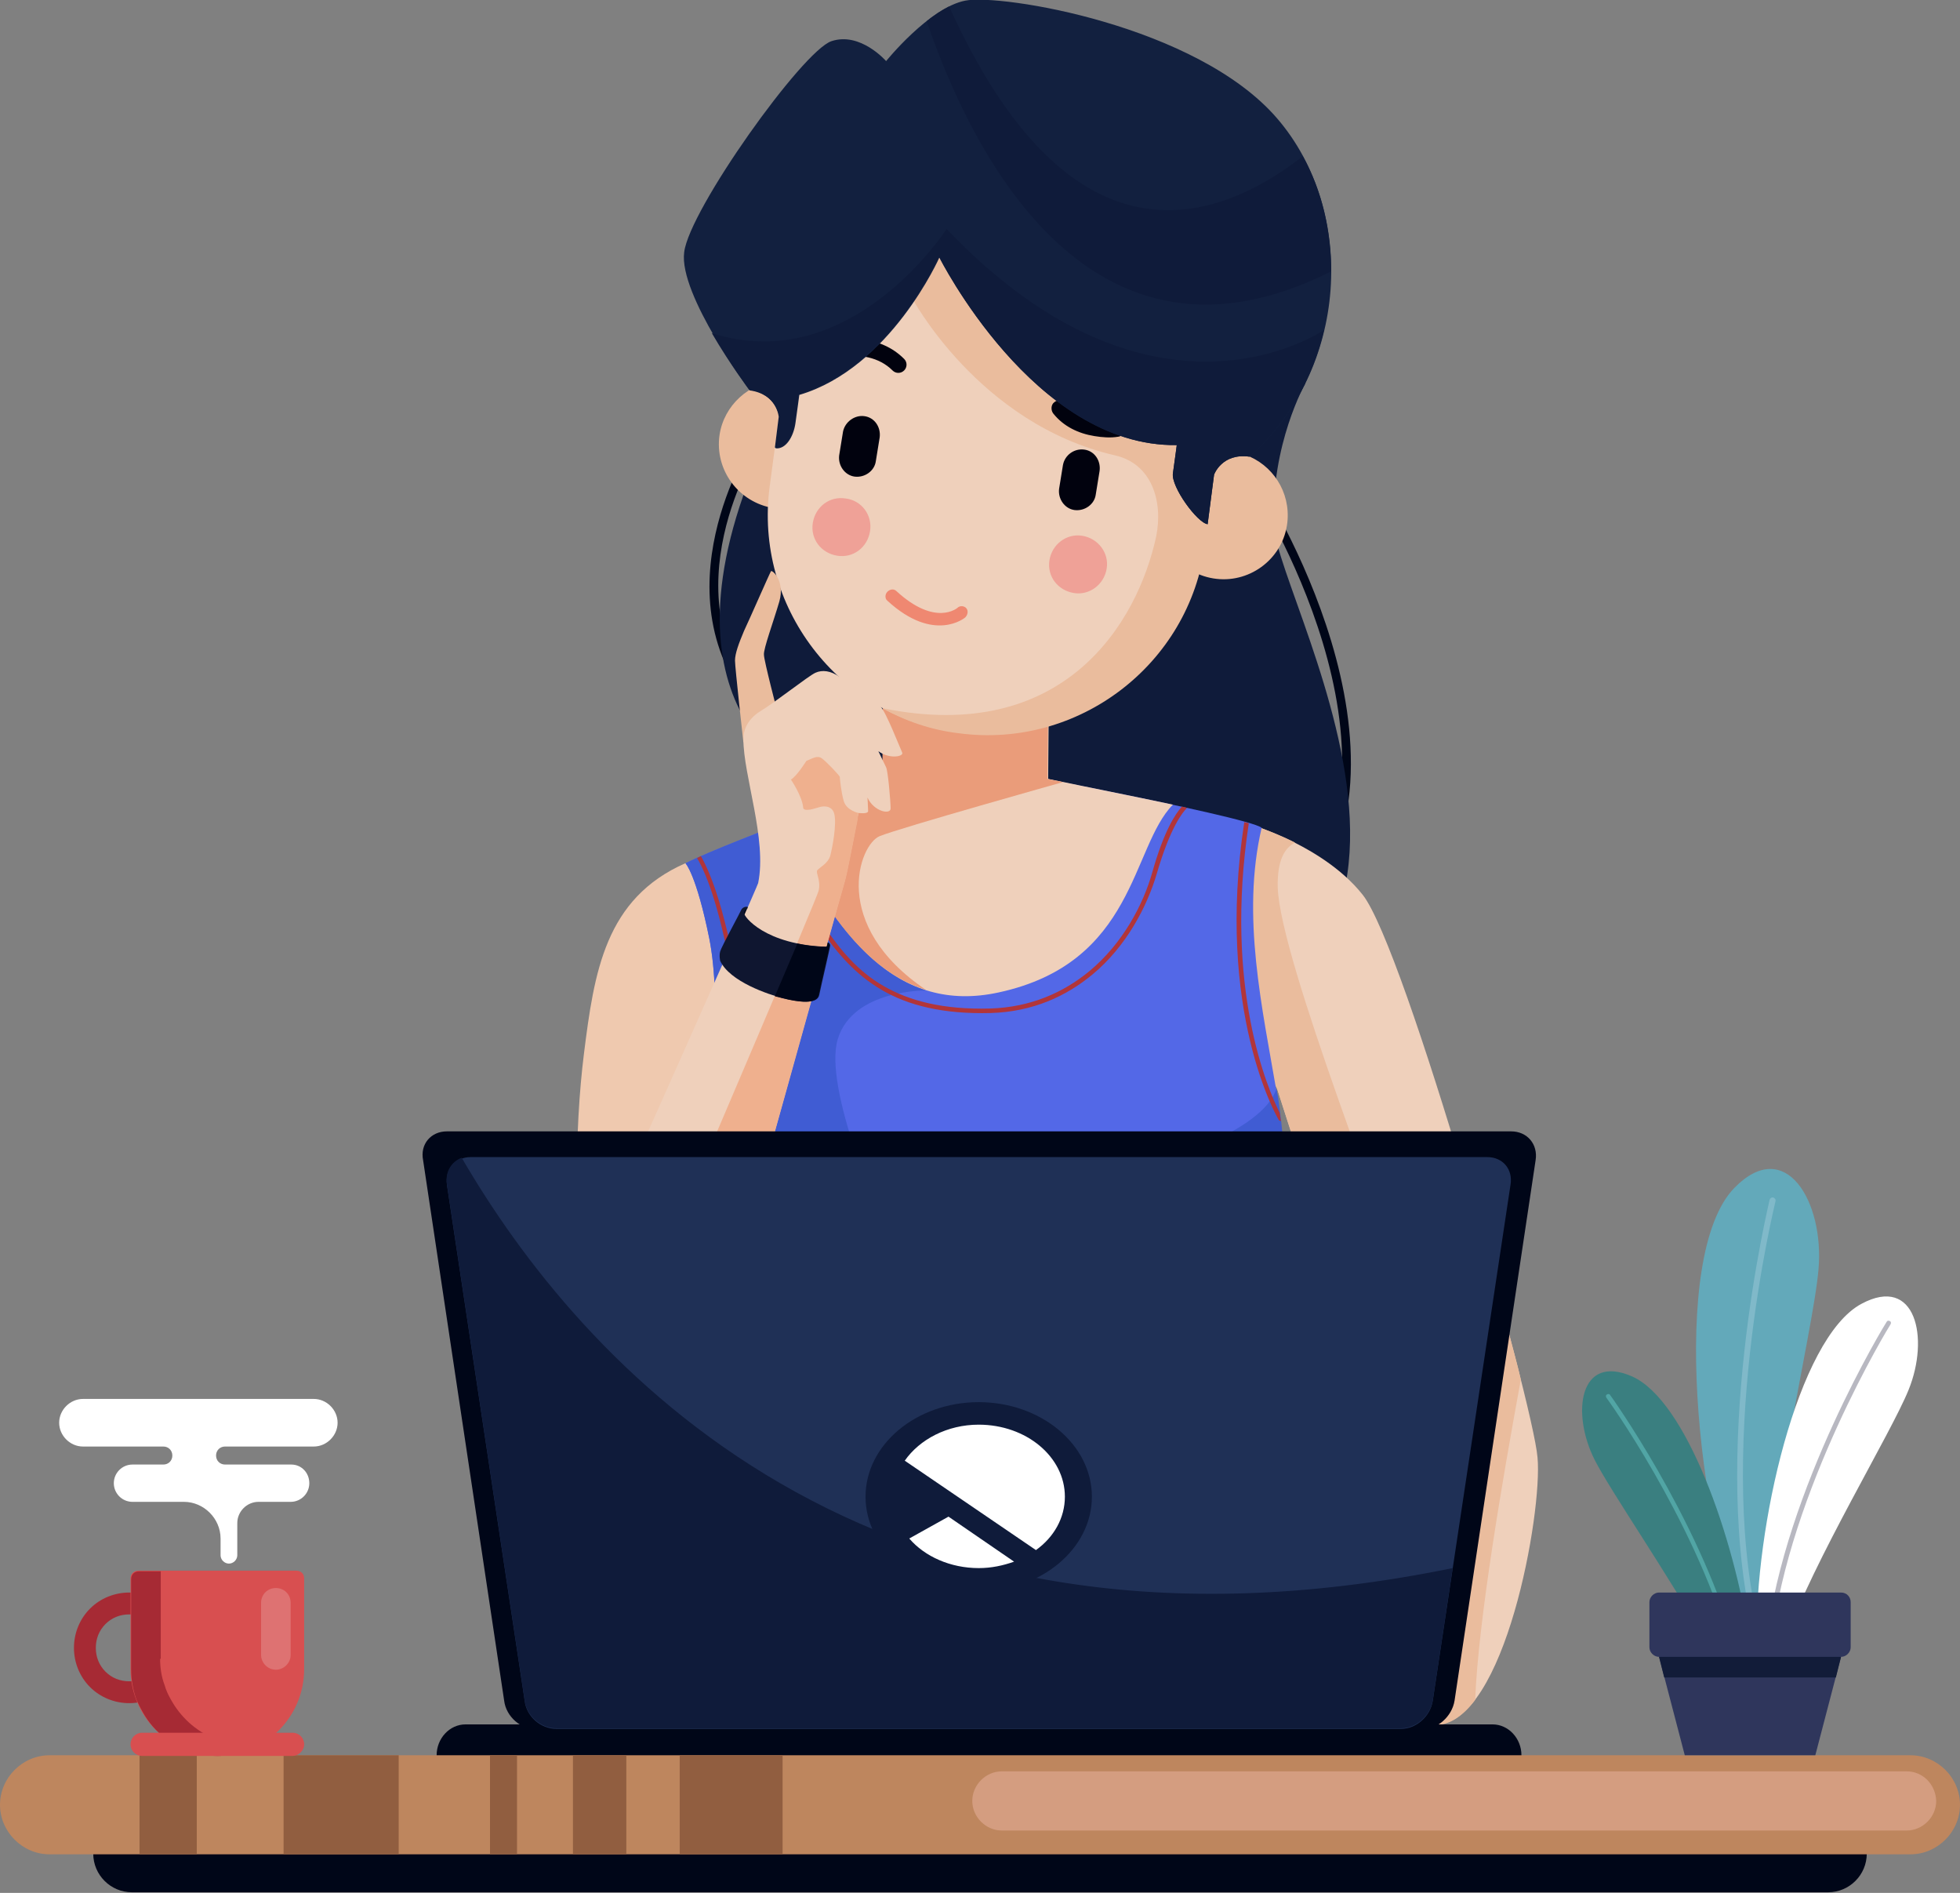 <svg version="1.1" id="OBJECTS" xmlns="http://www.w3.org/2000/svg" x="0" y="0" viewBox="0 0 304.8 294.3" xml:space="preserve"><rect x="0" y="0" width="304.8" height="294.3" fill="#808080" stroke="none"/><style>.st0,.st1,.st3,.st4,.st9{fill-rule:evenodd;clip-rule:evenodd;fill:#000618}.st1,.st3,.st4,.st9{fill:#0f1b3a}.st3,.st4,.st9{fill:#efd0bb}.st4,.st9{fill:#eabc9d}.st9{fill:#efa197}.st10,.st14,.st18,.st25,.st27,.st28{fill-rule:evenodd;clip-rule:evenodd;fill:#01020e}.st14,.st18,.st25,.st27,.st28{fill:#fff}.st18,.st25,.st27,.st28{fill:#915e40}.st25,.st27,.st28{fill:#2f365c}.st27,.st28{fill:#a62a34}.st28{fill:#d84f50}</style><path class="st0" d="M196 75.3c-.2-.3-.6-.4-.9-.2-.3.2-.4.6-.2.9.1.1 26.8 41.7 5.7 65.9-.2.3-.2.7.1 1 .3.2.7.2 1-.1 21.7-25-5.6-67.4-5.7-67.5zM118 69.5c.2-.3.1-.7-.2-.9-.3-.2-.7-.1-.9.2 0 .1-15.3 23.8.8 42 .2.3.7.3 1 .1.3-.2.3-.7.1-1-15.5-17.5-.8-40.3-.8-40.4z"/><path class="st1" d="M191.7 47.2L203 59.6s-5.4 9.5-4.9 22.1c.5 12.5 42.7 81.9-35.2 81.5-78-.4-34.6-40.6-34.6-40.6s-25.7-8.3-12.7-45.6c13-37.2 76.1-29.8 76.1-29.8z"/><path class="st1" d="M127.6 123.3l.7-.7s-.9-.3-2.3-1c-2.2-2.5-4.5-5.4-6.7-8.8-10.6-16.5.7-39.3.7-39.3l6-1.8s12-4.3 15.2-5.4c3.2-1.1 40.4 1.3 51 21.1 10.6 19.8-1.2 48.6-1.2 48.6s-43.9-1.4-46.4-1.6c-1.9 0-9.1-2.8-17-11.1z"/><path d="M106.6 134.2c-12.5 5.5-14.2 16.9-15.8 29.7-1.4 11.3-1.9 28.4 1.1 54.3s50.3-34.2 50.3-34.2l-35.6-49.8z" fill-rule="evenodd" clip-rule="evenodd" fill="#efc9af"/><path class="st3" d="M180.3 133.8l12.2-6.2s12.8 3.2 19.4 11.5c6.6 8.3 26.5 78.9 27.2 87.5.8 8.6-5.1 41.5-15.8 41.5-10.7 0-16-71.9-16-71.9l-8.7-27-18.3-35.4z"/><path class="st4" d="M180.3 133.8l12.2-6.2s4.1 1 8.9 3.4c-1.6.8-2.8 2.7-2.7 7 .4 11.3 17.6 54.3 21.3 66.3 3.8 12 6.8 19.2 6.8 19.2l7.8-16.4c.7 2.7 1.4 5.1 1.9 7.4-2.9 15.8-6.6 37.4-7.1 49.8-1.8 2.4-3.9 3.9-6.1 3.9-10.7 0-16-71.9-16-71.9l-8.7-27-18.3-35.5z"/><path d="M148 118.3s-32.3 11.5-41.4 15.9c0 0 1.7 1.8 3.7 11.7 2 10 0 24.4 2.1 38.7 1.5 10.3 8.5 62.5 12.2 90.6l79.6-6.4c0-1.3.1-2.8.1-4.5-6.5 5.1-12.8 5.3-8.9-9.6 6.8-25.9 5.4-71 3.2-84.5-2.3-13.5-5.6-27.8-2.4-41.5-2.1-1.8-48.2-10.4-48.2-10.4z" fill-rule="evenodd" clip-rule="evenodd" fill="#5368e7"/><path d="M126.8 126.1c-8.1 3-16.3 6.2-20.2 8.1 0 0 1.7 1.8 3.7 11.7 2 10 0 24.4 2.1 38.7.3 2.1.8 5.8 1.5 10.7 18 2.8 71.1 8.9 83.9 7.8.9-.1 1.8-.2 2.7-.4 0-14.1-.8-26.3-1.8-32.4-.1-.3-.1-.7-.2-1-4.5 13.3-61.2 20.7-61.2 20.7s-9.4-20.8-7-28.5c2.4-7.7 13.7-7.5 13.7-7.5l-.3-6.9s-11.3-15.3-14-19.9c-.2-.6-1.3-1-2.9-1.1z" fill-rule="evenodd" clip-rule="evenodd" fill="#405cd3"/><path d="M122.3 127.8c1.4 5.8 3.3 12.5 6 16.4 2.4 3.5 5.1 6.8 9.1 9.1s9.2 3.7 16.6 3.5c6.3-.2 11.4-2.5 15.4-5.8 5.2-4.3 8.4-10.4 9.8-15.4 1.8-6.4 3.6-9.1 4.6-10.2l.8.2c-.7.7-2.6 3-4.7 10.2-1.5 5.1-4.7 11.3-10 15.7-4.1 3.4-9.3 5.8-15.8 6-7.5.2-12.9-1.2-17-3.6-4.1-2.4-6.9-5.7-9.4-9.3-2.7-4-4.6-10.8-6-16.6l.6-.2zm-13.3 5.3c1.7 3 3.9 8.9 5.9 20.8 2.6 15.7-.8 22.3-3.1 24.9 0-.3-.1-.7-.1-1 2.1-2.8 4.9-9.3 2.5-23.8-2-12.1-4.2-17.9-5.8-20.6l.6-.3zm89.9 41.1c0-.1 0-.1 0 0-.3-.5-9.9-17-5.4-46.4.2.1.5.1.7.2-3.9 25.7 3 41.4 4.8 45 .1.4.1.9.2 1.3-.1 0-.2-.1-.3-.1z" fill-rule="evenodd" clip-rule="evenodd" fill="#b23539"/><path class="st3" d="M150.6 83.7h-.2c-7-.1-12.9 5.6-12.9 12.6l-.2 25.9c-4.7 1.7-10.3 3.8-15.6 5.8 8.3 17.9 18 29.7 33.6 26.3 21.3-4.6 20.6-22.6 27.1-29.2-6.1-1.3-13.2-2.7-19.4-4l.2-24.5c0-7-5.6-12.8-12.6-12.9z"/><path d="M138.2 92c-.5 1.3-.8 2.8-.8 4.3l-.2 25.9c-4.7 1.7-10.3 3.8-15.6 5.8 6.1 13.1 13 23 22.4 25.9-15-10.1-10.4-22.6-7.2-23.9 3.2-1.3 28.5-8.4 28.5-8.4-.8-.2-1.6-.3-2.4-.5l.2-24.5c0-4-1.8-7.5-4.6-9.9-6.7 0-13.4 2.1-20.3 5.3z" fill-rule="evenodd" clip-rule="evenodd" fill="#ea9c7a"/><path class="st4" d="M121.7 59.2h-.7c-4.5.3-8.4 3.8-9.1 8.4-.8 5.4 2.9 10.5 8.4 11.4 5.4.8 10.5-2.9 11.4-8.4.5-3.2-.6-6.2-2.6-8.4-.1 3-1.1 6.5-4.9 6.4l.8-5.6c.3-2.3-1.7-3.6-3.3-3.8zM192.9 70.5c.2.1.5.1.7.2 4.3 1.5 7.1 5.8 6.6 10.5-.6 5.5-5.6 9.4-11 8.8-5.5-.6-9.4-5.6-8.8-11 .4-3.2 2.2-5.8 4.7-7.4-.6 2.9-.7 6.6 3 7.4l.7-5.7c.3-2.3 2.6-3.1 4.1-2.8z"/><path class="st3" d="M162.1 15.5c-18.6-2.5-35.9 10.7-38.3 29.3l-4.1 30.8c-2.5 18.6 10.7 35.9 29.3 38.3 18.6 2.5 35.9-10.7 38.3-29.3l4.1-30.8c2.6-18.6-10.6-35.9-29.3-38.3z"/><path class="st4" d="M162.1 15.5c-17.6-2.3-34.1 9.4-37.8 26.5.2 1.6.7 3.3 1.6 5l15.8-.9s10.4 19.8 31.7 24.7c5.7 1.3 7.5 7.1 6.4 12.6-2.9 13.4-14.3 32.5-42.6 26.7 3.6 2 7.6 3.4 11.9 3.9 18.6 2.5 35.9-10.7 38.3-29.3l4.1-30.8c2.5-18.7-10.7-36-29.4-38.4z"/><path class="st9" d="M168.3 83.3c-2.4-.4-4.7 1.3-5.1 3.8-.4 2.5 1.3 4.7 3.8 5.1 2.4.4 4.7-1.3 5.1-3.8.4-2.4-1.3-4.7-3.8-5.1zM131.5 77.5c-2.5-.4-4.7 1.3-5.1 3.8-.4 2.5 1.3 4.7 3.8 5.1 2.5.4 4.7-1.3 5.1-3.8.4-2.5-1.3-4.8-3.8-5.1z"/><path class="st10" d="M173.6 65.4c.7-.1 1.3.4 1.4 1.1.1.7-.4 1.3-1.1 1.4-1.2.2-2.5.1-3.7-.1-2.5-.4-4.8-1.5-6.4-3.5-.4-.5-.4-1.4.2-1.8.5-.4 1.4-.4 1.8.2 1.9 2.3 5 3 7.8 2.7z"/><path class="st0" d="M117 141.1s-1.3-.2-1.6.8c-.3 1 4 6.5 4.3 6.7.3.2 8.8-.9 8.8-.9s.5-.4.4-.7c-.1-.3-.4-.6-.4-.6l-11.5-5.3z"/><path class="st10" d="M130.8 55.5c2.8-.5 5.9 0 8 2.1.5.5 1.3.5 1.8 0s.5-1.3 0-1.8c-1.8-1.8-4.1-2.8-6.7-3-1.2-.1-2.5-.1-3.7.2-.7.1-1.1.8-1 1.5.3.7 1 1.1 1.6 1z"/><path d="M183 69.2s-.3 2.3-.6 4.4c-.3 2.1 3.8 7.7 5.4 7.9l1-7.7s1.2-3.4 5.5-2.8c15.4-13.5 16.8-38.1 4.3-52.6S155.6-1 150.1.1c-5.6 1.1-12.3 9.4-12.3 9.4s-4-4.6-8.5-3.1c-4.5 1.5-22.1 26.2-22.9 32.8-.9 6.6 10.2 21.5 10.2 21.5 4.3.6 4.6 4.2 4.6 4.2l-.6 4.8c1.6.2 2.8-1.8 3.1-3.9.3-2.1.6-4.4.6-4.4 14.2-4.2 21.8-21.4 21.8-21.4s14.7 29.5 36.9 29.2z" fill-rule="evenodd" clip-rule="evenodd" fill="#12203f"/><path class="st1" d="M207 42.2c0-6.3-1.4-12.5-4.4-17.9-13.9 10.8-36.3 18-55-23.3-1.2.6-2.4 1.4-3.5 2.3 7.2 21 25.7 57.6 62.9 38.9z"/><path class="st1" d="M183 69.2s-.3 2.3-.6 4.4c-.3 2.1 3.8 7.7 5.4 7.9l1-7.7s1.2-3.4 5.5-2.8c6-5.3 9.9-12.3 11.6-19.7 0 0-26.3 18.3-58.7-15.7 0 0-14.8 23.1-36.5 16.2 2.8 4.8 5.8 8.8 5.8 8.8 4.3.6 4.6 4.2 4.6 4.2l-.6 4.8c1.6.2 2.8-1.8 3.1-3.9.3-2.1.6-4.4.6-4.4 14.2-4.2 21.8-21.4 21.8-21.4s14.8 29.6 37 29.3z"/><path class="st4" d="M117.8 114.8l-2.2.6s-1.3-11.6-1.3-12.7c0-1.1.6-2.7 1.4-4.6.9-1.9 4-9 4.2-9.3.2-.2 2.2 1.5 1.3 4.7-.9 3.1-2.5 7.4-2.4 8.3 0 .9 2.1 8.9 2.1 8.9l-3.1 4.1z"/><path class="st3" d="M115.6 114.9c0-1.1.4-2.9 2.6-4.3 2.2-1.3 7.5-5.5 8.6-6 1.1-.5 2.4-.3 3.7.6 1.3.8 5.5 3.7 6.4 4.6.9.9 3.1 6.6 3.4 7.2.3.6-1.9 1.1-3.7-.2 0 0 .9 1.9 1.2 2.5.3.6.7 5.4.7 6.4s-2.6.5-3.6-1.7c0 0 .1 1.6.1 2.1s-1.5.3-1.5.3-1.8 9.6-2.2 10.8c-.4 1.2-15.6 55.9-15.6 55.9l-22-1.3s24-53.7 24.2-54.5c1.4-6.8-2.3-16.7-2.3-22.4z"/><path d="M133.5 126.4l-.1.5v.4c-.5 2.5-1.7 8.8-2 9.7-.3.9-8.7 31.2-13.1 46.8-4.7-1.9-8.4-4.1-8.4-4.1s17-39.7 17.4-41.2c.4-1.6-.5-2.8-.2-3.2.3-.4 1.6-1 2-2.2.3-1.1 1.1-5.1.6-6.7-.4-1.2-1.7-1.1-2.3-.9-.7.2-1.3.4-1.7.4-.9.1-.8-.4-.8-.4-.2-1.8-1.9-4.3-1.9-4.3.9-.5 2.4-2.9 2.4-2.9 1-.4 1.7-.9 2.4-.4s2.8 2.7 2.8 2.9c0 .2.2 2.3.6 3.7.4 1.5 2.3 1.9 2.3 1.9z" fill-rule="evenodd" clip-rule="evenodd" fill="#efb08e"/><path class="st0" d="M232.1 277.7H72.4c-2.5 0-4.5-2.2-4.5-4.8 0-2.6 2-4.8 4.5-4.8h159.7c2.5 0 4.5 2.2 4.5 4.8-.1 2.6-2.1 4.8-4.5 4.8z"/><path class="st0" d="M69.5 175.9H235c2.5 0 4.2 2 3.8 4.5l-12.6 84c-.4 2.5-2.7 4.5-5.1 4.5H83.5c-2.5 0-4.8-2-5.1-4.5l-12.6-84c-.5-2.5 1.2-4.5 3.7-4.5z"/><path d="M73.2 179.9H231.3c2.4 0 4 1.9 3.6 4.3l-12.1 80.3c-.4 2.4-2.6 4.3-4.9 4.3H86.5c-2.4 0-4.6-1.9-4.9-4.3l-12.1-80.3c-.3-2.4 1.3-4.3 3.7-4.3z" fill-rule="evenodd" clip-rule="evenodd" fill="#1f3056"/><path class="st1" d="M225.9 243.8l-3.1 20.6c-.4 2.4-2.6 4.3-4.9 4.3H86.5c-2.4 0-4.6-1.9-4.9-4.3l-12.1-80.3c-.3-1.9.7-3.5 2.3-4.1 18.2 31.3 62.7 82.5 154.1 63.8z"/><path class="st1" d="M152.2 247.4c-9.7 0-17.6-6.6-17.6-14.7s7.9-14.7 17.6-14.7c9.7 0 17.6 6.6 17.6 14.7s-7.9 14.7-17.6 14.7z"/><path class="st14" d="M152.2 221.5c7.4 0 13.4 5 13.4 11.2 0 3.3-1.7 6.3-4.5 8.3l-20.4-13.9c2.3-3.3 6.6-5.6 11.5-5.6zm0 22.3c2 0 3.8-.4 5.5-1l-10.2-7-6.1 3.4c2.4 2.8 6.4 4.6 10.8 4.6z"/><path class="st10" d="M134.4 64.7c1.6.2 2.6 1.7 2.4 3.3l-.6 3.7c-.2 1.5-1.7 2.6-3.3 2.4-1.5-.2-2.6-1.7-2.4-3.3l.6-3.7c.3-1.5 1.8-2.6 3.3-2.4zM168.6 69.9c1.6.2 2.6 1.7 2.4 3.3l-.6 3.7c-.2 1.5-1.7 2.6-3.3 2.4-1.5-.2-2.6-1.7-2.4-3.3l.6-3.7c.3-1.6 1.8-2.6 3.3-2.4z"/><path d="M150.1 96c.4-.4.5-1 .2-1.4-.3-.4-1-.5-1.4-.1 0 0-3.4 3-9.5-2.6-.4-.4-1-.3-1.4.1-.4.4-.4 1.1 0 1.4 7.3 6.7 12.1 2.6 12.1 2.6z" fill-rule="evenodd" clip-rule="evenodd" fill="#ef8871"/><path d="M116.2 141.3s-.4.1-.5.6c-.1.6 3.3 5 12.9 5.3 0 0 .2-.1.3-.2 0-.1-.1-.3-.1-.3v-.2s.3.2.3.5-1.4 6.2-1.7 7.7c-.3 1.5-3.2 1.1-5.6.5-2.4-.6-8.3-2.6-9.8-5.8 0 0-.2-.8 0-1.5s3.2-6.2 3.3-6.5c.2-.3.6-.5 1-.4l-.1.3z" fill-rule="evenodd" clip-rule="evenodd" fill="#0f1630"/><path class="st0" d="M124 146.7c1.3.3 2.8.5 4.5.5 0 0 .2-.1.3-.2 0-.1-.1-.3-.1-.3v-.2s.3.2.3.5-1.4 6.2-1.7 7.7c-.3 1.5-3.2 1.1-5.6.5-.3-.1-.8-.2-1.2-.3l3.5-8.2z"/><g><path class="st0" d="M284.3 282.2H20.5c-3.3 0-6 2.7-6 6s2.7 6 6 6h263.8c3.3 0 6-2.7 6-6 0-3.2-2.7-6-6-6z"/><path d="M297.1 272.9H7.7c-4.2 0-7.7 3.5-7.7 7.7s3.5 7.7 7.7 7.7h289.4c4.2 0 7.7-3.5 7.7-7.7s-3.5-7.7-7.7-7.7z" fill-rule="evenodd" clip-rule="evenodd" fill="#be865e"/><path class="st18" d="M105.7 272.9h16v15.4h-16zM89.1 272.9h8.3v15.4h-8.3zM76.2 272.9h4.2v15.4h-4.2zM44.1 272.9H62v15.4H44.1zM21.7 272.9h8.9v15.4h-8.9z"/><path d="M296.5 275.4H155.8c-2.5 0-4.6 2.1-4.6 4.6 0 2.5 2.1 4.6 4.6 4.6h140.7c2.5 0 4.6-2.1 4.6-4.6-.1-2.6-2.1-4.6-4.6-4.6z" fill-rule="evenodd" clip-rule="evenodd" fill="#d49d80"/></g><g><g fill-rule="evenodd" clip-rule="evenodd"><path d="M269.7 184.7c8-8.2 14 2.2 13.1 12.6-.8 9.9-9.3 43.7-7.7 57.9h-3.3c-7.9-18.2-12.3-60-2.1-70.5z" fill="#63a9ba"/><path d="M273.1 255.2c-7.7-28.8 2.1-68.5 2.1-68.7.1-.2.3-.4.6-.3.2.1.4.3.3.6 0 .1-9.9 39.9-2 68.4h-1z" fill="#80b9c9"/></g><path class="st14" d="M289.5 202.7c8.4-4.5 10.6 5.3 7.3 13.4-2.7 6.7-14.8 26.5-19.3 39.2h-4.3c-.4-17.6 6.3-47.3 16.3-52.6z"/><path d="M274.7 255.2c2.8-23.8 18.6-49.6 18.7-49.7.1-.2.3-.2.5-.1s.2.3.1.5c-.1.1-15.8 25.8-18.5 49.3h-.8z" fill-rule="evenodd" clip-rule="evenodd" fill="#b8b8c1"/><g fill-rule="evenodd" clip-rule="evenodd"><path d="M253.8 214c-8.2-3.6-9.5 5.7-5.8 13 2.5 4.9 11.3 17.6 17.3 28.3h6.8c-2.4-16.3-9.9-37.6-18.3-41.3z" fill="#3a7f80"/><path d="M269.6 255.2c-5.8-19.7-19.2-38.3-19.2-38.3-.1-.2-.3-.2-.5-.1s-.2.3-.1.5c.1.1 13.3 18.4 19.1 37.9h.7z" fill="#51a5a5"/></g><g><path class="st25" d="M286.3 247.6H258c-.8 0-1.5.7-1.5 1.5v7c0 .8.7 1.5 1.5 1.5h28.3c.8 0 1.5-.7 1.5-1.5v-7c0-.8-.6-1.5-1.5-1.5z"/><path class="st25" d="M281.5 253.3h-18.6l-4.9 4.3 4 15.3H282.3l4-15.3z"/><path fill-rule="evenodd" clip-rule="evenodd" fill="#121c39" d="M258 257.6l.8 3.2h26.7l.8-3.2z"/></g></g><g><path class="st27" d="M20.1 247.6c2.3 0 4.5.9 6.1 2.5 1.6 1.6 2.5 3.8 2.5 6.1s-.9 4.5-2.5 6.1c-1.6 1.6-3.8 2.5-6.1 2.5s-4.5-.9-6.1-2.5c-1.6-1.6-2.5-3.8-2.5-6.1s.9-4.5 2.5-6.1c1.6-1.6 3.8-2.5 6.1-2.5zm-5.2 8.6c0 1.4.5 2.7 1.5 3.7s2.3 1.5 3.7 1.5c1.4 0 2.7-.5 3.7-1.5s1.5-2.3 1.5-3.7-.5-2.7-1.5-3.7-2.3-1.5-3.7-1.5c-1.4 0-2.7.5-3.7 1.5s-1.5 2.3-1.5 3.7z"/><path class="st28" d="M33.8 273c-7.4 0-13.5-6.1-13.5-13.5V245.4c0-.7.5-1.2 1.2-1.2h24.6c.7 0 1.2.5 1.2 1.2V259.5c0 7.5-6.1 13.5-13.5 13.5z"/><path class="st27" d="M24.9 257.9c0 1.4.2 2.8.7 4.1.2.7.5 1.4.9 2.1 1.5 2.8 3.9 5 6.8 6.2 1.6.7 3.3 1 5.2 1 .8 0 1.5-.1 2.2-.2-2 1.2-4.3 1.9-6.8 1.9-3 0-5.8-1-8.1-2.7-1.5-1.1-2.7-2.5-3.6-4.1-.4-.7-.7-1.3-1-2-.5-1.4-.8-3-.8-4.6v-14.1c0-.7.5-1.2 1.2-1.2H25v13.6z"/><path class="st28" d="M45.5 273H22.1c-1 0-1.8-.8-1.8-1.8s.8-1.8 1.8-1.8h23.4c1 0 1.8.8 1.8 1.8s-.9 1.8-1.8 1.8z"/><path d="M42.9 246.9c-1.3 0-2.3 1-2.3 2.3v8.1c0 1.2 1 2.3 2.3 2.3 1.2 0 2.3-1 2.3-2.3v-8.1c0-1.3-1-2.3-2.3-2.3z" fill-rule="evenodd" clip-rule="evenodd" fill="#de7272"/><path class="st14" d="M45.3 227.7H35c-.8 0-1.4-.6-1.4-1.4 0-.8.6-1.4 1.4-1.4h13.8c2 0 3.7-1.7 3.7-3.7s-1.7-3.7-3.7-3.7H12.9c-2 0-3.7 1.7-3.7 3.7s1.7 3.7 3.7 3.7h12.5c.8 0 1.4.6 1.4 1.4 0 .8-.6 1.4-1.4 1.4h-4.8c-1.6 0-2.9 1.3-2.9 2.9 0 1.6 1.3 2.9 2.9 2.9h8c3.1 0 5.7 2.6 5.7 5.7v2.6c0 .7.6 1.3 1.3 1.3.7 0 1.3-.6 1.3-1.3v-5c0-1.8 1.5-3.3 3.3-3.3h5c1.6 0 2.9-1.3 2.9-2.9 0-1.6-1.2-2.9-2.8-2.9z"/></g></svg>
